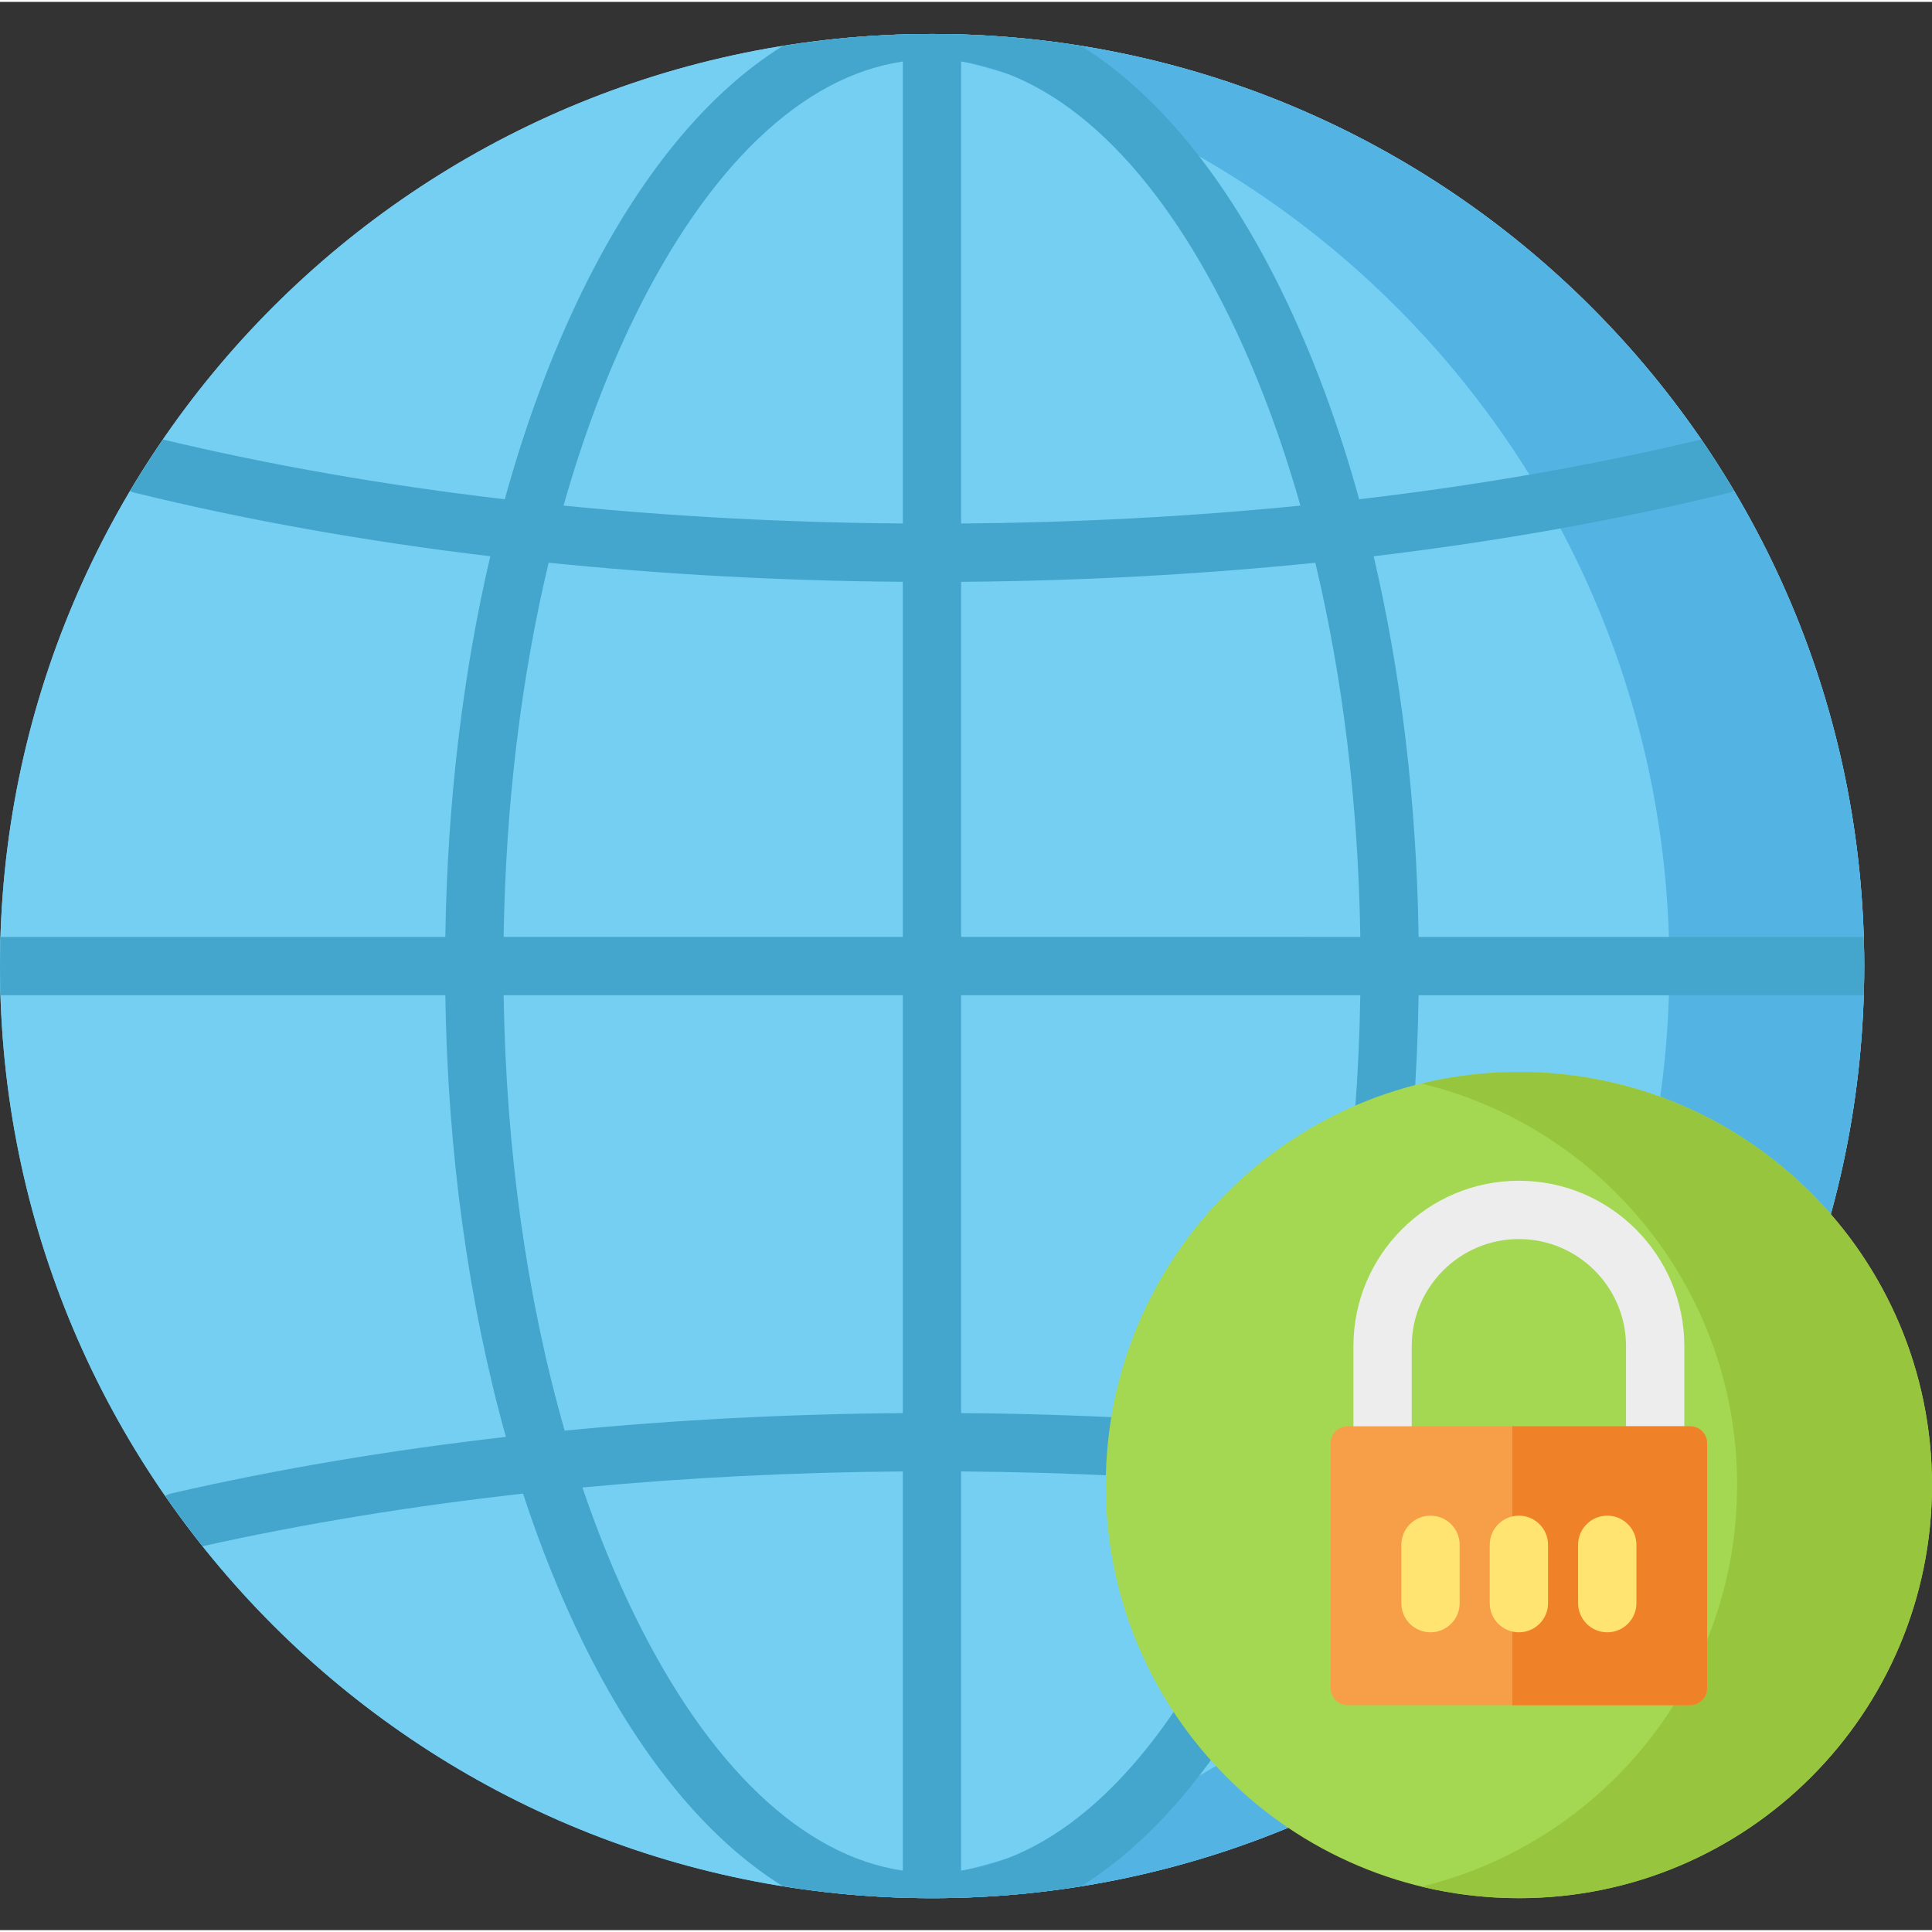 <svg height="512pt" viewBox="0 -8 512 511" width="512pt" xmlns="http://www.w3.org/2000/svg"><rect x="0" y="-8" width="512" height="511" fill="#333333" stroke="none"/><path d="m494.035 247.52c0 136.422-110.594 247.016-247.016 247.016-136.426 0-247.02-110.594-247.02-247.016 0-136.426 110.594-247.02 247.02-247.02 136.422 0 247.016 110.594 247.016 247.02zm0 0" fill="#75cff2"/><path d="m494.035 247.52c0 136.422-110.594 247.016-247.016 247.016-136.426 0-247.02-110.594-247.02-247.016 0-136.426 110.594-247.02 247.02-247.02 136.422 0 247.016 110.594 247.016 247.02zm0 0" fill="#75cff2"/><path d="m247.02.5c-8.723 0-17.336.457-25.824 1.34 124.289 12.914 221.195 117.977 221.195 245.68s-96.906 232.766-221.195 245.676c8.488.883 17.102 1.34 25.824 1.34 136.422 0 247.016-110.594 247.016-247.016 0-136.426-110.594-247.02-247.016-247.02zm0 0" fill="#53b4e4"/><path d="m364.035 138.914c32.992-3.941 64.57-9.559 93.934-16.766.555-.137 1.078-.336 1.57-.578-2.754-4.637-5.652-9.18-8.699-13.617-28.391 6.809-58.844 12.129-90.648 15.855-5.496-19.91-12.359-38.426-20.492-55.059-14.934-30.531-33.145-52.609-53.211-65.094-12.852-2.066-26.035-3.152-39.469-3.152-13.473 0-26.684 1.094-39.57 3.168-20.059 12.488-38.258 34.559-53.184 65.078-8.133 16.633-14.996 35.148-20.492 55.059-31.781-3.723-62.211-9.039-90.586-15.84-3.059 4.453-5.969 9.016-8.734 13.672.406.18.828.332 1.273.441 29.438 7.238 61.109 12.883 94.203 16.832-7.309 31.266-11.395 65.465-11.914 100.879h-117.883c-.078 2.566-.133 5.141-.133 7.727 0 2.586.055 5.156.133 7.723h117.879c.613 41.625 6.148 81.57 16.055 117.043-30.906 3.547-60.633 8.539-88.426 14.93-.668.152-1.289.398-1.867.703 3.156 4.559 6.461 9.012 9.906 13.344 26.77-5.961 55.293-10.629 84.93-13.941 4.527 13.855 9.758 26.906 15.656 38.965 14.926 30.52 33.125 52.594 53.18 65.082 12.887 2.074 26.102 3.168 39.57 3.168 13.438 0 26.617-1.09 39.473-3.152 20.066-12.484 38.273-34.562 53.207-65.098 5.898-12.059 11.129-25.109 15.652-38.965 29.66 3.312 58.207 7.988 84.992 13.953 3.445-4.324 6.746-8.77 9.898-13.328-.594-.316-1.234-.57-1.922-.73-27.793-6.391-57.52-11.379-88.422-14.93 9.906-35.473 15.441-75.418 16.051-117.039h117.953c.082-2.566.133-5.141.133-7.727 0-2.586-.051-5.16-.133-7.727h-117.949c-.52-35.418-4.605-69.613-11.914-100.879zm-124.781 348.32c-26.457-3.875-51.465-27.578-71.109-67.738-5.137-10.504-9.738-21.824-13.793-33.801 27.637-2.605 56.105-4.035 84.902-4.254zm0-121.246c-30.406.23-60.465 1.797-89.605 4.645-9.969-34.719-15.559-74.145-16.18-115.391h105.785zm0-126.195h-105.785c.527-34.949 4.621-68.59 11.926-99.168 30.422 3.109 61.91 4.824 93.863 5.059v94.109zm0-109.562c-30.602-.23-60.754-1.832-89.914-4.738 5.121-18.043 11.41-34.832 18.805-49.953 19.645-40.16 44.652-63.863 71.109-67.738zm15.453-122.43c26.461 3.875 51.469 27.578 71.109 67.738 7.395 15.117 13.688 31.91 18.805 49.953-29.16 2.906-59.312 4.508-89.914 4.738zm71.109 411.695c-19.641 40.16-44.648 63.863-71.109 67.738v-105.793c28.797.219 57.266 1.648 84.902 4.25-4.051 11.98-8.652 23.297-13.793 33.805zm18.496-48.863c-29.141-2.848-59.199-4.418-89.605-4.645v-110.746h105.785c-.617 41.246-6.207 80.676-16.18 115.391zm-89.605-130.84v-94.105c31.949-.238 63.438-1.949 93.863-5.062 7.305 30.578 11.398 64.223 11.926 99.168zm0 0" fill="#44a6cc"/><path d="m512 385.055c0 60.465-49.016 109.48-109.48 109.48-60.465 0-109.48-49.016-109.48-109.48 0-60.461 49.016-109.48 109.48-109.48 60.465 0 109.48 49.02 109.48 109.48zm0 0" fill="#a4d852"/><path d="m402.52 275.578c-8.895 0-17.539 1.066-25.82 3.07 48 11.609 83.656 54.84 83.656 106.406 0 51.57-35.656 94.801-83.656 106.41 8.281 2 16.926 3.07 25.82 3.07 60.465 0 109.48-49.016 109.48-109.48 0-60.461-49.016-109.477-109.48-109.477zm0 0" fill="#97c63e"/><path d="m374.125 375.777v-27.516c0-15.656 12.738-28.398 28.395-28.398 15.66 0 28.395 12.738 28.395 28.398v27.516h15.453v-27.516c0-24.18-19.668-43.852-43.848-43.852-24.176 0-43.848 19.672-43.848 43.852v27.516zm0 0" fill="#ededed"/><path d="m447.922 443.395h-90.801c-2.477 0-4.484-2.008-4.484-4.484v-64.938c0-2.48 2.008-4.488 4.484-4.488h90.801c2.477 0 4.484 2.008 4.484 4.488v64.938c0 2.477-2.008 4.484-4.484 4.484zm0 0" fill="#f79f48"/><path d="m447.922 369.484h-47.16v73.91h47.16c2.477 0 4.484-2.008 4.484-4.488v-64.938c0-2.477-2.008-4.484-4.484-4.484zm0 0" fill="#ef8229"/><g fill="#ffe471"><path d="m379.098 424.078c4.27 0 7.727-3.457 7.727-7.723v-15.461c0-4.266-3.457-7.727-7.727-7.727-4.266 0-7.727 3.461-7.727 7.727v15.461c0 4.266 3.461 7.723 7.727 7.723zm0 0"/><path d="m402.52 424.078c4.266 0 7.727-3.457 7.727-7.723v-15.461c0-4.266-3.461-7.727-7.727-7.727s-7.727 3.461-7.727 7.727v15.461c0 4.266 3.461 7.723 7.727 7.723zm0 0"/><path d="m425.941 424.078c4.27 0 7.727-3.457 7.727-7.723v-15.461c0-4.266-3.457-7.727-7.727-7.727-4.266 0-7.727 3.461-7.727 7.727v15.461c0 4.266 3.461 7.723 7.727 7.723zm0 0"/></g></svg>